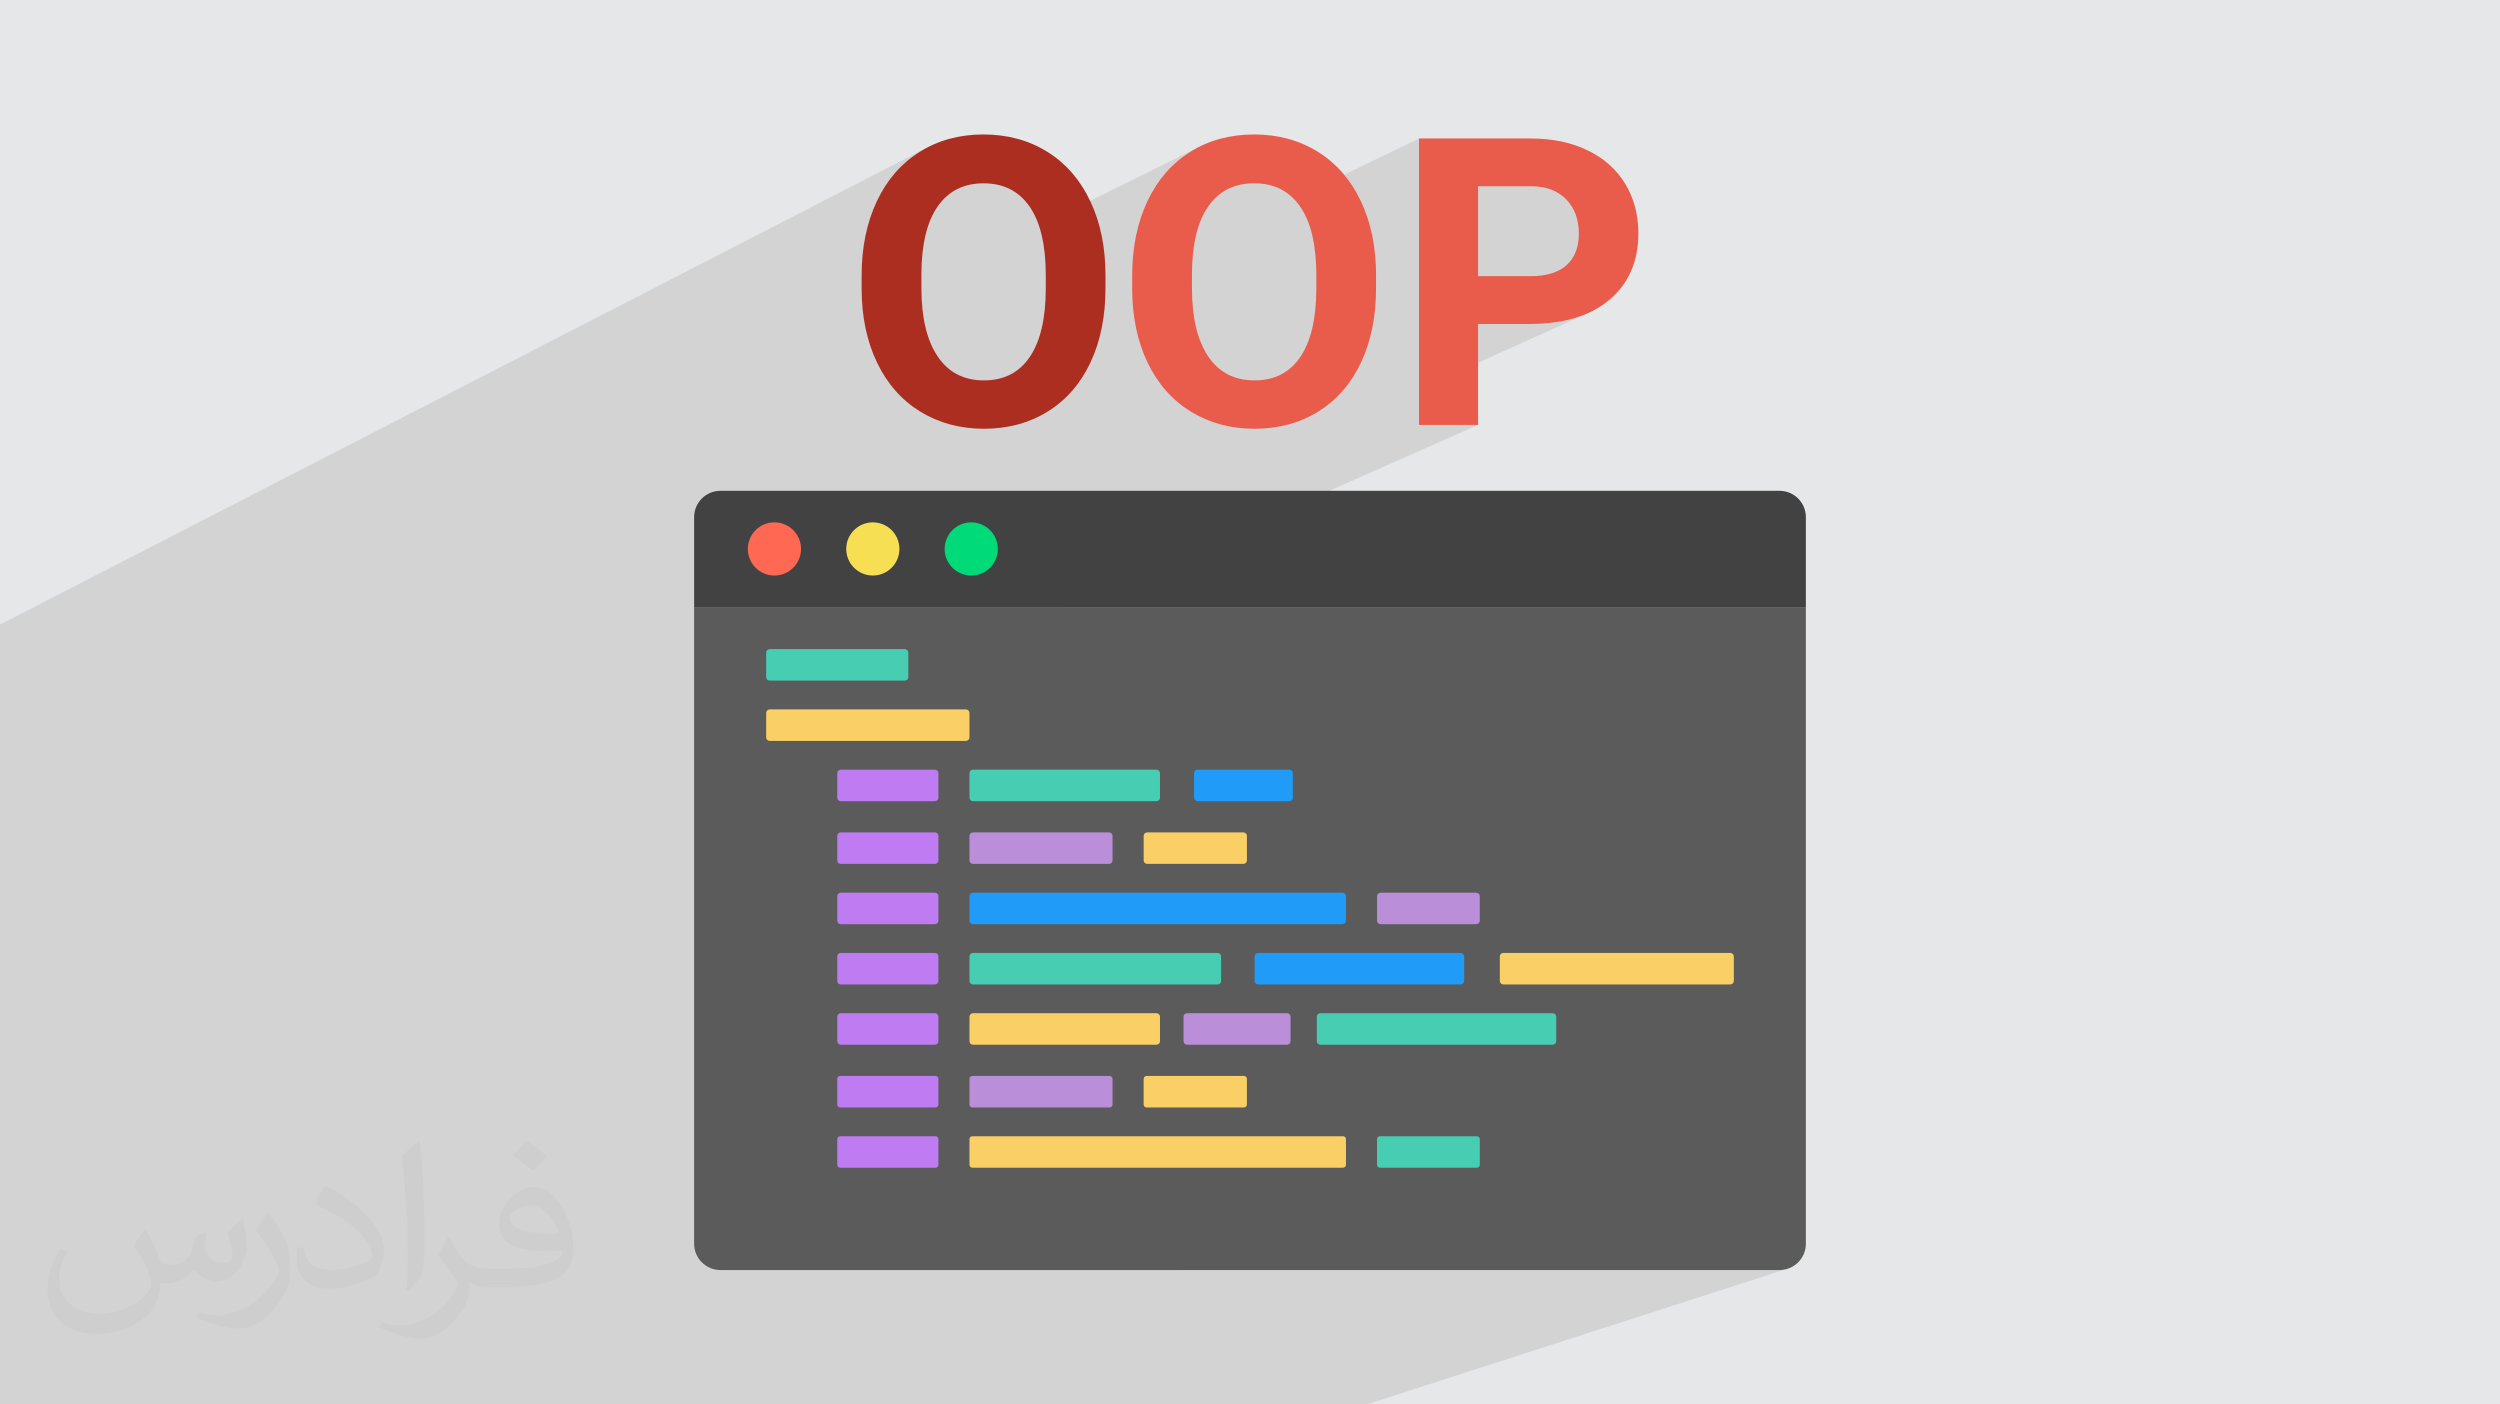 <?xml version="1.0" encoding="UTF-8"?>
<!DOCTYPE svg PUBLIC "-//W3C//DTD SVG 1.0//EN" "http://www.w3.org/TR/2001/REC-SVG-20010904/DTD/svg10.dtd">
<!-- Creator: CorelDRAW -->
<svg xmlns="http://www.w3.org/2000/svg" xml:space="preserve" width="94.192mm" height="52.917mm" version="1.0" style="shape-rendering:geometricPrecision; text-rendering:geometricPrecision; image-rendering:optimizeQuality; fill-rule:evenodd; clip-rule:evenodd"
viewBox="0 0 9404.92 5283.66"
 xmlns:xlink="http://www.w3.org/1999/xlink"
 xmlns:xodm="http://www.corel.com/coreldraw/odm/2003">
 <defs>
  <style type="text/css">
   <![CDATA[
    .fil7 {fill:#5B5B5B;fill-rule:nonzero}
    .fil6 {fill:#434242;fill-rule:nonzero}
    .fil3 {fill:#E95C4B;fill-rule:nonzero}
    .fil4 {fill:#AC2E21;fill-rule:nonzero}
    .fil10 {fill:#00DA78;fill-rule:nonzero}
    .fil14 {fill:#209BF8;fill-rule:nonzero}
    .fil11 {fill:#47CDB2;fill-rule:nonzero}
    .fil15 {fill:#BA8ED9;fill-rule:nonzero}
    .fil13 {fill:#BF7BF2;fill-rule:nonzero}
    .fil5 {fill:#E5E5E5;fill-rule:nonzero}
    .fil9 {fill:#F6DF53;fill-rule:nonzero}
    .fil12 {fill:#FACF66;fill-rule:nonzero}
    .fil8 {fill:#FF6853;fill-rule:nonzero}
    .fil2 {fill:#373435;fill-opacity:0.031}
    .fil1 {fill:#2B2A29;fill-opacity:0.102}
    .fil0 {fill:#E6E7E8}
   ]]>
  </style>
 </defs>
 <g id="Layer_x0020_1">
  <polygon class="fil0" points="-0,0 9404.92,0 9404.92,5283.66 -0,5283.66 "/>
  <polygon class="fil1" points="1840.05,5283.66 1801.34,5283.66 1634.43,5283.66 1615.77,5283.66 1383.27,5283.66 1347.47,5283.66 1346.57,5283.66 1252.61,5283.66 1231.71,5283.66 1214.1,5283.66 1192.71,5283.66 1182.93,5283.66 1164.69,5283.66 1139.4,5283.66 1120.79,5283.66 1117.17,5283.66 1115.19,5283.66 1045.83,5283.66 1043.78,5283.66 1023.63,5283.66 1022.19,5283.66 1021.87,5283.66 1002.95,5283.66 981.33,5283.66 979.24,5283.66 976.92,5283.66 975.12,5283.66 937.57,5283.66 936.28,5283.66 900.96,5283.66 887.79,5283.66 851.77,5283.66 791.42,5283.66 785.01,5283.66 771.37,5283.66 764.09,5283.66 612.49,5283.66 610.4,5283.66 597.73,5283.66 580.05,5283.66 569.94,5283.66 554.26,5283.66 530.42,5283.66 527.92,5283.66 526.07,5283.66 513.13,5283.66 470.27,5283.66 450.23,5283.66 444.73,5283.66 442.93,5283.66 369.44,5283.66 356.98,5283.66 349.83,5283.66 336.25,5283.66 334.17,5283.66 322.25,5283.66 247.23,5283.66 231.65,5283.66 229.61,5283.66 207.3,5283.66 151.84,5283.66 112.8,5283.66 56.79,5283.66 36.7,5283.66 5.33,5283.66 3.48,5283.66 -0,5283.66 -0,5250.82 -0,5249.97 -0,5217.79 -0,5201.77 -0,5133.41 -0,5116.37 -0,5108.91 -0,5108.23 -0,5107.84 -0,5100.49 -0,5078.11 -0,5077.21 -0,5054.19 -0,5053.3 -0,5031.93 -0,5020.22 -0,5016.48 -0,5004.1 -0,4977.49 -0,4970.11 -0,4944.78 -0,4937.24 -0,4910.63 -0,4909.71 -0,4893.61 -0,4892.86 -0,4891.96 -0,4878.18 -0,4877.86 -0,4876.92 -0,4858.87 -0,4857.57 -0,4856.65 -0,4843.06 -0,4806.45 -0,4802.09 -0,4798.98 -0,4782.22 -0,4765.76 -0,4759.45 -0,4758.55 -0,4757.15 -0,4721.14 -0,4712.99 -0,4712.05 -0,4705.36 -0,4684.43 -0,4676.65 -0,4660.93 -0,4659.97 -0,4581.97 -0,4565.42 -0,4507.33 -0,4499.72 -0,4484.06 -0,4476.36 -0,4456.29 -0,4455.28 -0,4419.5 -0,4403.09 -0,4353.54 -0,4346.03 -0,4268.98 -0,4267.92 -0,4266.11 -0,4249.74 -0,4105.15 -0,4068.39 -0,4061.34 -0,4060.89 -0,3980.93 -0,3980.34 -0,3963.66 -0,3963.19 -0,3962.07 -0,3871.44 -0,3828.78 -0,3802.31 -0,3773 -0,3760.93 -0,3759.77 -0,3753.27 -0,3702.81 -0,3681.66 -0,3646.76 -0,3638.02 -0,3630.3 -0,3625.45 -0,3530.48 -0,3501.55 -0,3496.95 -0,3487.87 -0,3473.84 -0,3405.22 -0,3342.99 -0,3333.57 -0,3333.07 -0,3225.42 -0,3196.63 -0,3140.51 -0,3100.09 -0,2968.34 -0,2790.26 -0,2536.11 -0,2349.68 3487.11,555.51 3473.68,562.89 3460.49,570.78 3447.64,579.09 3435.16,587.85 3423.04,597.05 3411.28,606.68 3399.88,616.75 3388.85,627.26 3378.19,638.2 3367.89,649.6 3357.96,661.42 3348.39,673.68 3339.19,686.38 3330.37,699.52 3321.92,713.1 3313.83,727.11 3306.11,741.57 3298.78,756.45 3291.85,771.72 3285.37,787.29 3279.33,803.15 3273.73,819.32 3268.58,835.79 3263.88,852.57 3259.62,869.64 3255.97,886.25 3600.96,711.43 3611.96,706.35 3623.36,701.95 3635.17,698.22 3647.38,695.18 3659.99,692.81 3673.01,691.11 3686.43,690.11 3700.25,689.77 3714.12,690.11 3727.58,691.14 3740.64,692.86 3753.3,695.26 3765.55,698.35 3777.39,702.13 3788.83,706.59 3799.87,711.74 3810.5,717.58 3820.73,724.11 3830.54,731.32 3839.96,739.22 3848.96,747.81 3857.56,757.08 3865.75,767.05 3873.54,777.69 3880.87,789.01 3887.74,800.95 3894.14,813.54 3900.07,826.76 3905.52,840.63 3909.08,851.01 4518.61,548.63 4504.94,555.49 4491.51,562.87 4478.32,570.76 4465.47,579.07 4452.99,587.83 4440.87,597.03 4429.1,606.66 4417.71,616.74 4406.68,627.24 4396.01,638.19 4385.72,649.58 4375.79,661.4 4366.22,673.66 4357.03,686.36 4348.21,699.5 4339.75,713.08 4331.66,727.09 4323.95,741.55 4316.61,756.43 4309.69,771.7 4303.2,787.27 4297.15,803.13 4291.56,819.3 4286.41,835.77 4281.71,852.55 4277.44,869.62 4275.34,879.24 4618.79,711.41 4629.79,706.33 4641.19,701.93 4653.01,698.2 4665.21,695.16 4677.82,692.79 4690.84,691.09 4704.26,690.09 4718.08,689.75 4731.95,690.09 4745.41,691.12 4758.48,692.84 4771.13,695.24 4783.38,698.33 4795.23,702.11 4806.67,706.57 4817.72,711.72 4828.35,717.56 4838.57,724.09 4848.39,731.3 4857.81,739.2 4866.81,747.79 4867.45,748.48 5338.33,520.98 5338.33,805.99 5560.41,700.86 5764.05,700.86 5774.15,701.19 5783.96,701.9 5793.5,702.99 5802.76,704.45 5811.75,706.28 5820.46,708.5 5828.9,711.07 5837.06,714.03 5844.95,717.35 5852.58,721.05 5859.93,725.11 5867.01,729.54 5873.82,734.33 5880.36,739.48 5886.63,745 5892.64,750.88 5898.29,757.11 5903.57,763.57 5908.49,770.28 5913.06,777.21 5917.25,784.39 5921.09,791.8 5924.56,799.44 5927.67,807.32 5930.41,815.43 5932.79,823.77 5934.81,832.35 5936.45,841.16 5937.74,850.2 5938.66,859.48 5939.21,868.98 5939.39,878.72 5939.21,888.25 5938.67,897.48 5937.76,906.44 5936.5,915.11 5934.87,923.5 5932.89,931.62 5930.53,939.45 5927.83,947.01 5924.76,954.28 5921.33,961.27 5917.53,967.99 5913.38,974.44 5908.86,980.62 5903.98,986.51 5898.75,992.13 5893.15,997.48 5887.25,1002.48 5881.02,1007.17 5874.44,1011.53 5867.53,1015.57 5860.29,1019.29 5338.33,1258.31 5338.33,1320.02 5560.41,1218.79 5754.96,1218.79 5778.6,1218.44 5801.6,1217.38 5823.93,1215.59 5845.62,1213.1 5866.66,1209.9 5887.05,1205.97 5906.79,1201.34 5925.87,1196 5944.3,1189.93 5962.08,1183.15 5979.22,1175.64 5338.33,1464.59 5338.33,1598.52 5560.41,1598.52 4013.22,2283.8 6793.6,2283.8 4684.4,3133.41 4685.04,3133.76 4686.99,3135.37 4688.6,3137.32 4689.81,3139.56 4690.58,3142.03 4690.85,3144.69 4690.85,3236.76 4690.58,3239.42 4689.81,3241.89 4688.6,3244.13 4686.99,3246.08 4685.04,3247.69 4682.8,3248.9 4408.59,3358.26 5050.3,3358.26 5052.96,3358.53 5055.44,3359.29 5057.68,3360.5 5059.63,3362.12 5061.25,3364.07 5062.46,3366.31 5063.22,3368.79 5063.49,3371.45 5063.49,3407.79 5188.46,3359.29 5190.94,3358.53 5193.59,3358.26 5553.76,3358.26 5556.41,3358.53 5558.87,3359.29 5561.11,3360.5 5563.07,3362.12 5564.69,3364.07 5565.9,3366.31 5566.67,3368.79 5566.94,3371.45 5566.94,3463.51 5566.67,3466.16 5565.9,3468.64 5564.69,3470.88 5563.07,3472.83 5561.11,3474.44 5558.87,3475.65 5270.6,3584.97 5494.96,3584.97 5497.62,3585.24 5500.09,3586.01 5502.34,3587.22 5504.29,3588.83 5505.9,3590.78 5507.11,3593.02 5507.88,3595.5 5508.15,3598.15 5508.15,3639.23 5650.32,3586.01 5652.78,3585.24 5655.43,3584.97 6509.41,3584.97 6512.06,3585.24 6514.54,3586.01 6516.78,3587.22 6518.73,3588.83 6520.35,3590.78 6521.56,3593.02 6522.33,3595.5 6522.6,3598.15 6522.6,3690.26 6522.33,3692.91 6521.56,3695.37 6520.35,3697.6 6518.73,3699.55 6516.78,3701.16 6514.54,3702.36 4924.86,4274.45 5052.5,4274.45 5054.72,4274.67 5056.77,4275.31 5058.64,4276.32 5060.27,4277.64 5061.62,4279.26 5062.63,4281.13 5063.27,4283.19 5063.49,4285.39 5063.49,4319.39 5187.12,4275.31 5189.17,4274.67 5191.39,4274.45 5555.95,4274.45 5558.17,4274.67 5560.22,4275.31 5562.09,4276.32 5563.72,4277.64 5565.06,4279.26 5566.07,4281.13 5566.72,4283.19 5566.94,4285.39 5566.94,4381.89 5566.72,4384.1 5566.07,4386.16 5565.06,4388.03 5563.72,4389.65 5562.09,4391 5560.22,4392.01 4451.87,4777.86 6694.63,4777.86 6714.57,4775.85 6733.15,4770.08 5140.45,5283.66 5126.8,5283.66 2998.94,5283.66 2978.55,5283.66 2728.24,5283.66 2690.24,5283.66 2539.25,5283.66 2519.31,5283.66 2361.14,5283.66 2359.44,5283.66 2273.28,5283.66 2235.76,5283.66 2120.53,5283.66 2098.67,5283.66 2087.32,5283.66 2064.94,5283.66 1881.94,5283.66 1844.04,5283.66 "/>
  <path class="fil2" d="M548.54 4627.69c17.95,27.21 29.6,53.36 40.96,82.43 8.45,16.91 12.93,48.09 52.57,48.09 11.61,0 28.28,-3.42 43.06,-11.61 16.63,-8.73 29.32,-21.94 35.94,-42l15.85 -53.36 38.57 -19.02 2.64 2.64c-5.27,20.09 -6.59,39.36 -6.59,54.43 0,44.63 38.57,61.56 69.22,61.56 17.95,0 34.09,-8.73 34.09,-25.11 0,-21.13 -8.98,-57.06 -20.62,-89.29 17.95,-17.95 35.94,-35.94 56.53,-50.47l3.17 1.6c8.98,38.04 14,75.56 14,100.66 0,24.57 -10.83,51.79 -19.81,69.49 -18.49,34.87 -51.25,62.62 -90.87,62.62 -30.1,0 -63.65,-15.07 -86.66,-43.06l-1.32 0c-21.66,26.96 -55.22,51.25 -108.86,51.25l-16.63 0c-2.64,35.41 -10.29,60.49 -21.94,82.95 -31.95,62.34 -126.81,106.47 -216.1,106.47 -124.17,0 -186.51,-71.59 -186.51,-166.96 0,-58.91 19.27,-113.6 48.88,-152.42l24.29 10.04c-18.49,35.41 -30.91,68.68 -30.91,101.45 0,89.29 72.66,131.83 156.4,131.83 77.68,0 173.83,-49.41 191.28,-106.72 -6.59,-62.62 -30.1,-91.93 -66.04,-148.99 10.83,-19.02 24.83,-38.04 42.28,-58.38l3.17 0 0 0 0 0 -0.02 -0.09zm1432.13 -336.04c26.15,16.39 51.79,35.66 76.87,57.85 -14,19.81 -31.45,37.79 -53.11,53.64 -25.11,-20.34 -50.19,-37.79 -75.84,-56.27 17.42,-19.55 34.62,-38.29 52.04,-55.22l0 0 0 0 0 0 0 0 0 0 0.03 0zm13.47 244.11c-42.28,0 -76.87,27.75 -76.87,48.34 0,44.13 84.53,57.85 185.72,57.31 -12.68,-51.79 -57.06,-105.68 -108.86,-105.68l0.01 0.03zm-94.86 236.19c54.96,0 103.04,-1.6 139.74,-10.83 40.96,-10.29 75.56,-30.91 75.56,-45.17 0,-3.7 0,-8.19 -1.32,-11.89 -22.98,2.11 -49.41,2.11 -72.38,2.11 -74.49,0 -131.55,-16.91 -154.02,-58.66 -5.55,-11.61 -9.51,-24.57 -9.51,-39.36 0,-40.43 17.42,-79.79 48.09,-107 25.61,-22.45 53.89,-36.44 82.67,-36.44 52.04,0 93.51,41.75 122.57,107.54 15.85,35.94 26.68,77.4 26.68,129.72 0,34.87 -9.51,64.19 -31.17,85.85 -40.43,39.11 -114.92,53.89 -229.04,53.89l-51.79 0 0 0 -13.47 0c-28.28,0 -48.62,-5.02 -64.72,-17.42l-2.64 0c0.79,6.59 1.32,12.93 1.32,19.02 0,25.61 -8.45,58.38 -25.61,84.53 -50.72,75.3 -105.68,108.04 -153.24,108.04 -48.09,0 -107,-18.49 -160.11,-42.54l9.51 -18.49c17.17,7.13 40.96,11.89 73.7,11.89 85.85,0 198.66,-82.43 212.66,-163 -3.17,-6.59 -8.98,-15.32 -17.17,-24.57 -25.11,-29.85 -40.96,-54.68 -55.75,-80.83 12.68,-25.11 24.29,-45.17 35.13,-63.4l4.49 -0.53c36.72,74.77 69.99,117.55 144.23,117.55l11.61 0 0 0 53.89 0 0 0 0 0 0 0 0 0 0 0 0.09 0.01zm-371.98 79c6.34,-34.34 6.87,-72.91 6.87,-108.86l0 -53.36c0,-99.6 -12.68,-244.36 -22.98,-338.68 17.95,-19.27 43.06,-42 62.87,-57.31l5.81 1.6c13.47,118.62 16.63,256 16.63,383.06 0,33.3 -1.32,65.79 -4.49,89.55 -1.85,30.1 -19.27,52.83 -56.53,87.7l-8.19 -3.7zm-382.8 -157.19c1.85,46.77 24.83,83.49 105.15,83.49 49.93,0 92.19,-12.93 138.96,-35.13 8.45,-3.7 12.93,-8.73 12.93,-12.93 0,-29.32 -22.45,-68.15 -60.23,-103.55 -36.72,-33.3 -85.34,-62.62 -130.76,-82.18 -15.6,-6.59 -20.62,-13.47 -20.62,-20.09 0,-13.47 17.95,-41.75 32.77,-62.09l5.02 -0.53c52.04,27.21 110.17,67.64 153.24,112.53 39.11,41.47 63.4,83.49 63.4,129.19 0,33.81 -10.29,65.51 -26.96,95.11 -57.06,28.79 -117.83,50.72 -178.06,50.72 -73.17,0 -123.1,-34.34 -123.1,-114.92 0,-8.73 0,-22.19 3.17,-39.64l25.11 0 0 0 0 0 0 0 0 0 0 0 -0.02 0zm-132.37 -132.9l45.45 73.45c16.63,27.21 32.23,56.81 32.23,103.55l0 59.7c0,48.34 -30.91,100.13 -80.83,151.38 -39.11,34.62 -73.7,49.41 -105.68,49.41 -47.55,0 -101.98,-14.79 -164.85,-41.75l7.13 -18.49c19.81,5.27 42.79,9.77 71.06,9.77 90.36,-0.53 182.8,-66.57 225.08,-147.15 5.02,-9.26 6.87,-17.95 6.87,-24.04 0,-9.26 -5.02,-19.55 -8.98,-28.79 -22.98,-43.31 -48.62,-82.95 -76.87,-119.68 14.79,-23.25 29.6,-45.7 45.7,-67.9l3.7 0.53 0 0 0 0 0 0 0 0 0 0 -0.02 0.01z"/>
  <g id="_2431175554128">
   <g>
    <path class="fil3" d="M5176.64 1083.89c0,106.1 -18.69,199.33 -56.34,279.43 -37.38,79.84 -91.21,141.48 -160.7,184.68 -69.71,43.45 -149.82,64.92 -240.26,64.92 -89.19,0 -168.77,-21.22 -239.02,-64.17 -69.96,-42.94 -124.29,-104.09 -162.69,-183.92 -38.4,-79.59 -57.86,-171.54 -58.37,-275.13l0 -52.8c0,-106.37 19.21,-199.85 57.35,-280.46 38.15,-80.59 92.22,-142.47 161.71,-185.68 69.72,-43.45 149.55,-64.94 239.26,-64.94 89.93,0 169.76,21.49 239.76,64.94 69.73,43.2 123.8,105.09 161.95,185.68 38.39,80.61 57.35,173.84 57.35,279.18l0 48.28zm-224.61 -48.78c0,-112.94 -20.22,-198.82 -60.65,-257.44 -40.42,-58.62 -98.27,-87.93 -173.31,-87.93 -74.79,0 -132.38,28.81 -172.81,86.91 -40.43,58.11 -60.9,142.99 -61.15,255.18l0 52.05c0,110.14 20.22,195.54 60.65,256.17 40.42,60.64 98.52,90.95 174.58,90.95 74.77,0 132.14,-29.05 172.04,-87.66 39.93,-58.37 60.15,-143.5 60.65,-255.69l0 -52.55zm608.38 183.68l0 379.73 -222.08 0 0 -1077.54 420.41 0c80.85,0 152.09,14.65 213.49,44.45 61.65,29.57 108.9,71.76 141.75,126.08 33.09,54.58 49.51,116.47 49.51,185.96 0,105.35 -36.12,188.72 -108.38,249.87 -72.26,61.14 -172.31,91.45 -300.15,91.45l-194.55 0zm0 -179.89l198.33 0c58.86,0 103.84,-13.89 134.41,-41.43 30.82,-27.81 46.24,-67.21 46.24,-118.76 0,-52.55 -15.67,-95.25 -46.75,-127.84 -31.33,-32.33 -74.01,-49.27 -128.59,-50.02l-203.64 0 0 338.05z"/>
    <path class="fil4" d="M4158.78 1083.89c0,106.1 -18.69,199.33 -56.34,279.43 -37.38,79.84 -91.2,141.48 -160.69,184.68 -69.71,43.45 -149.8,64.92 -240.24,64.92 -89.19,0 -168.78,-21.22 -239.02,-64.17 -69.97,-42.94 -124.29,-104.09 -162.69,-183.92 -38.41,-79.59 -57.87,-171.54 -58.37,-275.13l0 -52.78c0,-106.37 19.21,-199.85 57.34,-280.46 38.16,-80.59 92.23,-142.48 161.72,-185.68 69.71,-43.45 149.55,-64.94 239.25,-64.94 89.93,0 169.75,21.49 239.74,64.94 69.74,43.19 123.81,105.09 161.96,185.68 38.38,80.61 57.34,173.84 57.34,279.18l0 48.26zm-224.6 -48.76c0,-112.94 -20.22,-198.83 -60.65,-257.44 -40.43,-58.62 -98.25,-87.93 -173.29,-87.93 -74.79,0 -132.39,28.81 -172.82,86.91 -40.42,58.11 -60.89,142.99 -61.14,255.18l0 52.03c0,110.14 20.21,195.54 60.64,256.17 40.43,60.64 98.53,90.95 174.59,90.95 74.77,0 132.11,-29.05 172.02,-87.66 39.93,-58.37 60.14,-143.5 60.65,-255.69l0 -52.53z"/>
   </g>
   <g>
    <path class="fil5" d="M3595.29 3672.78l-853.82 0 0 -776.86c26.17,4.33 53.04,6.61 80.43,6.61l773.39 0c212.73,0 385.16,172.42 385.16,385.15 0,106.35 -43.13,202.7 -112.79,272.37 -69.82,69.65 -166.02,112.74 -272.37,112.74z"/>
    <path class="fil6" d="M6793.6 1945.57l0 338.23 -4182.3 0 0 -338.23c0,-54.84 44.31,-99.14 98.97,-99.14l3984.36 0c54.63,0 98.97,44.3 98.97,99.14z"/>
    <path class="fil7" d="M6793.6 2283.8l0 2395.08c0,54.67 -44.34,98.97 -98.97,98.97l-3984.36 0c-54.66,0 -98.97,-44.3 -98.97,-98.97l0 -2395.08 4182.3 0z"/>
    <path class="fil8" d="M3013.38 2065.09c0,55.26 -44.79,100.07 -100.04,100.07 -55.26,0 -100.05,-44.81 -100.05,-100.07 0,-55.21 44.79,-100.02 100.05,-100.02 55.25,0 100.04,44.81 100.04,100.02z"/>
    <path class="fil9" d="M3383.59 2065.09c0,55.26 -44.79,100.07 -100.05,100.07 -55.25,0 -100.04,-44.81 -100.04,-100.07 0,-55.21 44.79,-100.02 100.04,-100.02 55.26,0 100.05,44.81 100.05,100.02z"/>
    <path class="fil10" d="M3753.78 2065.09c0,55.26 -44.77,100.07 -100.03,100.07 -55.26,0 -100.03,-44.81 -100.03,-100.07 0,-55.21 44.77,-100.02 100.03,-100.02 55.26,0 100.03,44.81 100.03,100.02z"/>
    <path class="fil11" d="M3403.92 2560.5l-508.44 0c-7.28,0 -13.18,-5.89 -13.18,-13.18l0 -92.07c0,-7.28 5.9,-13.18 13.18,-13.18l508.44 0c7.25,0 13.18,5.9 13.18,13.18l0 92.07c0,7.29 -5.93,13.18 -13.18,13.18z"/>
    <path class="fil12" d="M3633.91 2787.25l-738.43 0c-7.28,0 -13.18,-5.93 -13.18,-13.18l0 -92.1c0,-7.25 5.9,-13.14 13.18,-13.14l738.43 0c7.29,0 13.19,5.89 13.19,13.14l0 92.1c0,7.25 -5.9,13.18 -13.19,13.18z"/>
    <path class="fil13" d="M3517.17 3013.97l-354.29 0c-7.28,0 -13.18,-5.9 -13.18,-13.19l0 -92.06c0,-7.29 5.9,-13.18 13.18,-13.18l354.29 0c7.29,0 13.18,5.89 13.18,13.18l0 92.06c0,7.29 -5.89,13.19 -13.18,13.19z"/>
    <path class="fil14" d="M4850.43 3013.97l-345.18 0c-7.29,0 -13.19,-5.9 -13.19,-13.19l0 -92.06c0,-7.29 5.9,-13.18 13.19,-13.18l345.18 0c7.29,0 13.18,5.89 13.18,13.18l0 92.06c0,7.29 -5.89,13.19 -13.18,13.19z"/>
    <path class="fil11" d="M4350.68 3013.97l-690.4 0c-7.29,0 -13.18,-5.9 -13.18,-13.19l0 -92.06c0,-7.29 5.89,-13.18 13.18,-13.18l690.4 0c7.28,0 13.18,5.89 13.18,13.18l0 92.06c0,7.29 -5.9,13.19 -13.18,13.19z"/>
    <path class="fil13" d="M3517.17 3249.94l-354.29 0c-7.28,0 -13.18,-5.9 -13.18,-13.18l0 -92.07c0,-7.28 5.9,-13.18 13.18,-13.18l354.29 0c7.29,0 13.18,5.9 13.18,13.18l0 92.07c0,7.28 -5.89,13.18 -13.18,13.18z"/>
    <path class="fil12" d="M4677.67 3249.94l-362.11 0c-7.29,0 -13.18,-5.9 -13.18,-13.18l0 -92.07c0,-7.28 5.89,-13.18 13.18,-13.18l362.11 0c7.29,0 13.18,5.9 13.18,13.18l0 92.07c0,7.28 -5.89,13.18 -13.18,13.18z"/>
    <path class="fil15" d="M4172.23 3249.94l-511.95 0c-7.29,0 -13.18,-5.9 -13.18,-13.18l0 -92.07c0,-7.28 5.89,-13.18 13.18,-13.18l511.95 0c7.29,0 13.18,5.9 13.18,13.18l0 92.07c0,7.28 -5.89,13.18 -13.18,13.18z"/>
    <path class="fil13" d="M3517.17 3476.69l-354.29 0c-7.28,0 -13.18,-5.89 -13.18,-13.18l0 -92.06c0,-7.29 5.9,-13.19 13.18,-13.19l354.29 0c7.29,0 13.18,5.9 13.18,13.19l0 92.06c0,7.29 -5.89,13.18 -13.18,13.18z"/>
    <path class="fil15" d="M5553.76 3476.69l-360.17 0c-7.25,0 -13.18,-5.89 -13.18,-13.18l0 -92.06c0,-7.29 5.93,-13.19 13.18,-13.19l360.17 0c7.24,0 13.18,5.9 13.18,13.19l0 92.06c0,7.29 -5.94,13.18 -13.18,13.18z"/>
    <path class="fil14" d="M5050.3 3476.69l-1390.03 0c-7.29,0 -13.18,-5.89 -13.18,-13.18l0 -92.06c0,-7.29 5.89,-13.19 13.18,-13.19l1390.03 0c7.29,0 13.19,5.9 13.19,13.19l0 92.06c0,7.29 -5.9,13.18 -13.19,13.18z"/>
    <path class="fil13" d="M3517.17 3930.15l-354.29 0c-7.28,0 -13.18,-5.89 -13.18,-13.18l0 -92.07c0,-7.28 5.9,-13.18 13.18,-13.18l354.29 0c7.29,0 13.18,5.9 13.18,13.18l0 92.07c0,7.29 -5.89,13.18 -13.18,13.18z"/>
    <path class="fil11" d="M5841.33 3930.15l-874.24 0c-7.29,0 -13.19,-5.89 -13.19,-13.18l0 -92.07c0,-7.28 5.9,-13.18 13.19,-13.18l874.24 0c7.29,0 13.18,5.9 13.18,13.18l0 92.07c0,7.29 -5.89,13.18 -13.18,13.18z"/>
    <path class="fil12" d="M4350.68 3930.15l-690.4 0c-7.29,0 -13.18,-5.89 -13.18,-13.18l0 -92.07c0,-7.28 5.89,-13.18 13.18,-13.18l690.4 0c7.28,0 13.18,5.9 13.18,13.18l0 92.07c0,7.29 -5.9,13.18 -13.18,13.18z"/>
    <path class="fil15" d="M4841.83 3930.15l-376.17 0c-7.29,0 -13.19,-5.89 -13.19,-13.18l0 -92.07c0,-7.28 5.9,-13.18 13.19,-13.18l376.17 0c7.29,0 13.19,5.9 13.19,13.18l0 92.07c0,7.29 -5.9,13.18 -13.19,13.18z"/>
    <path class="fil13" d="M3519.4 4166.12l-358.74 0c-6.06,0 -10.97,-4.92 -10.97,-10.99l0 -96.48c0,-6.06 4.91,-10.95 10.97,-10.95l358.74 0c6.06,0 10.94,4.89 10.94,10.95l0 96.48c0,6.07 -4.88,10.99 -10.94,10.99z"/>
    <path class="fil12" d="M4679.89 4166.12l-366.58 0c-6.02,0 -10.94,-4.92 -10.94,-10.99l0 -96.48c0,-6.06 4.92,-10.95 10.94,-10.95l366.58 0c6.03,0 10.95,4.89 10.95,10.95l0 96.48c0,6.07 -4.92,10.99 -10.95,10.99z"/>
    <path class="fil15" d="M4174.47 4166.12l-516.43 0c-6.06,0 -10.94,-4.92 -10.94,-10.99l0 -96.48c0,-6.06 4.88,-10.95 10.94,-10.95l516.43 0c6.06,0 10.94,4.89 10.94,10.95l0 96.48c0,6.07 -4.88,10.99 -10.94,10.99z"/>
    <path class="fil13" d="M3519.4 4392.88l-358.74 0c-6.06,0 -10.97,-4.93 -10.97,-10.99l0 -96.49c0,-6.06 4.91,-10.94 10.97,-10.94l358.74 0c6.06,0 10.94,4.88 10.94,10.94l0 96.49c0,6.06 -4.88,10.99 -10.94,10.99z"/>
    <path class="fil11" d="M5555.95 4392.88l-364.56 0c-6.06,0 -10.98,-4.93 -10.98,-10.99l0 -96.49c0,-6.06 4.92,-10.94 10.98,-10.94l364.56 0c6.06,0 10.99,4.88 10.99,10.94l0 96.49c0,6.06 -4.93,10.99 -10.99,10.99z"/>
    <path class="fil12" d="M5052.5 4392.88l-1394.46 0c-6.06,0 -10.94,-4.93 -10.94,-10.99l0 -96.49c0,-6.06 4.88,-10.94 10.94,-10.94l1394.46 0c6.06,0 10.99,4.88 10.99,10.94l0 96.49c0,6.06 -4.93,10.99 -10.99,10.99z"/>
    <path class="fil13" d="M3517.17 3703.4l-354.29 0c-7.28,0 -13.18,-5.9 -13.18,-13.14l0 -92.11c0,-7.29 5.9,-13.18 13.18,-13.18l354.29 0c7.29,0 13.18,5.89 13.18,13.18l0 92.11c0,7.24 -5.89,13.14 -13.18,13.14z"/>
    <path class="fil12" d="M6509.41 3703.4l-853.98 0c-7.25,0 -13.14,-5.9 -13.14,-13.14l0 -92.11c0,-7.29 5.89,-13.18 13.14,-13.18l853.98 0c7.29,0 13.19,5.89 13.19,13.18l0 92.11c0,7.24 -5.9,13.14 -13.19,13.14z"/>
    <path class="fil11" d="M4580.55 3703.4l-920.27 0c-7.29,0 -13.18,-5.9 -13.18,-13.14l0 -92.11c0,-7.29 5.89,-13.18 13.18,-13.18l920.27 0c7.29,0 13.19,5.89 13.19,13.18l0 92.11c0,7.24 -5.9,13.14 -13.19,13.14z"/>
    <path class="fil14" d="M4732.88 3703.4l762.08 0c7.29,0 13.19,-5.9 13.19,-13.14l0 -92.11c0,-7.29 -5.9,-13.18 -13.19,-13.18l-762.08 0c-7.29,0 -13.19,5.89 -13.19,13.18l0 92.11c0,7.24 5.9,13.14 13.19,13.14z"/>
   </g>
  </g>
 </g>
</svg>
